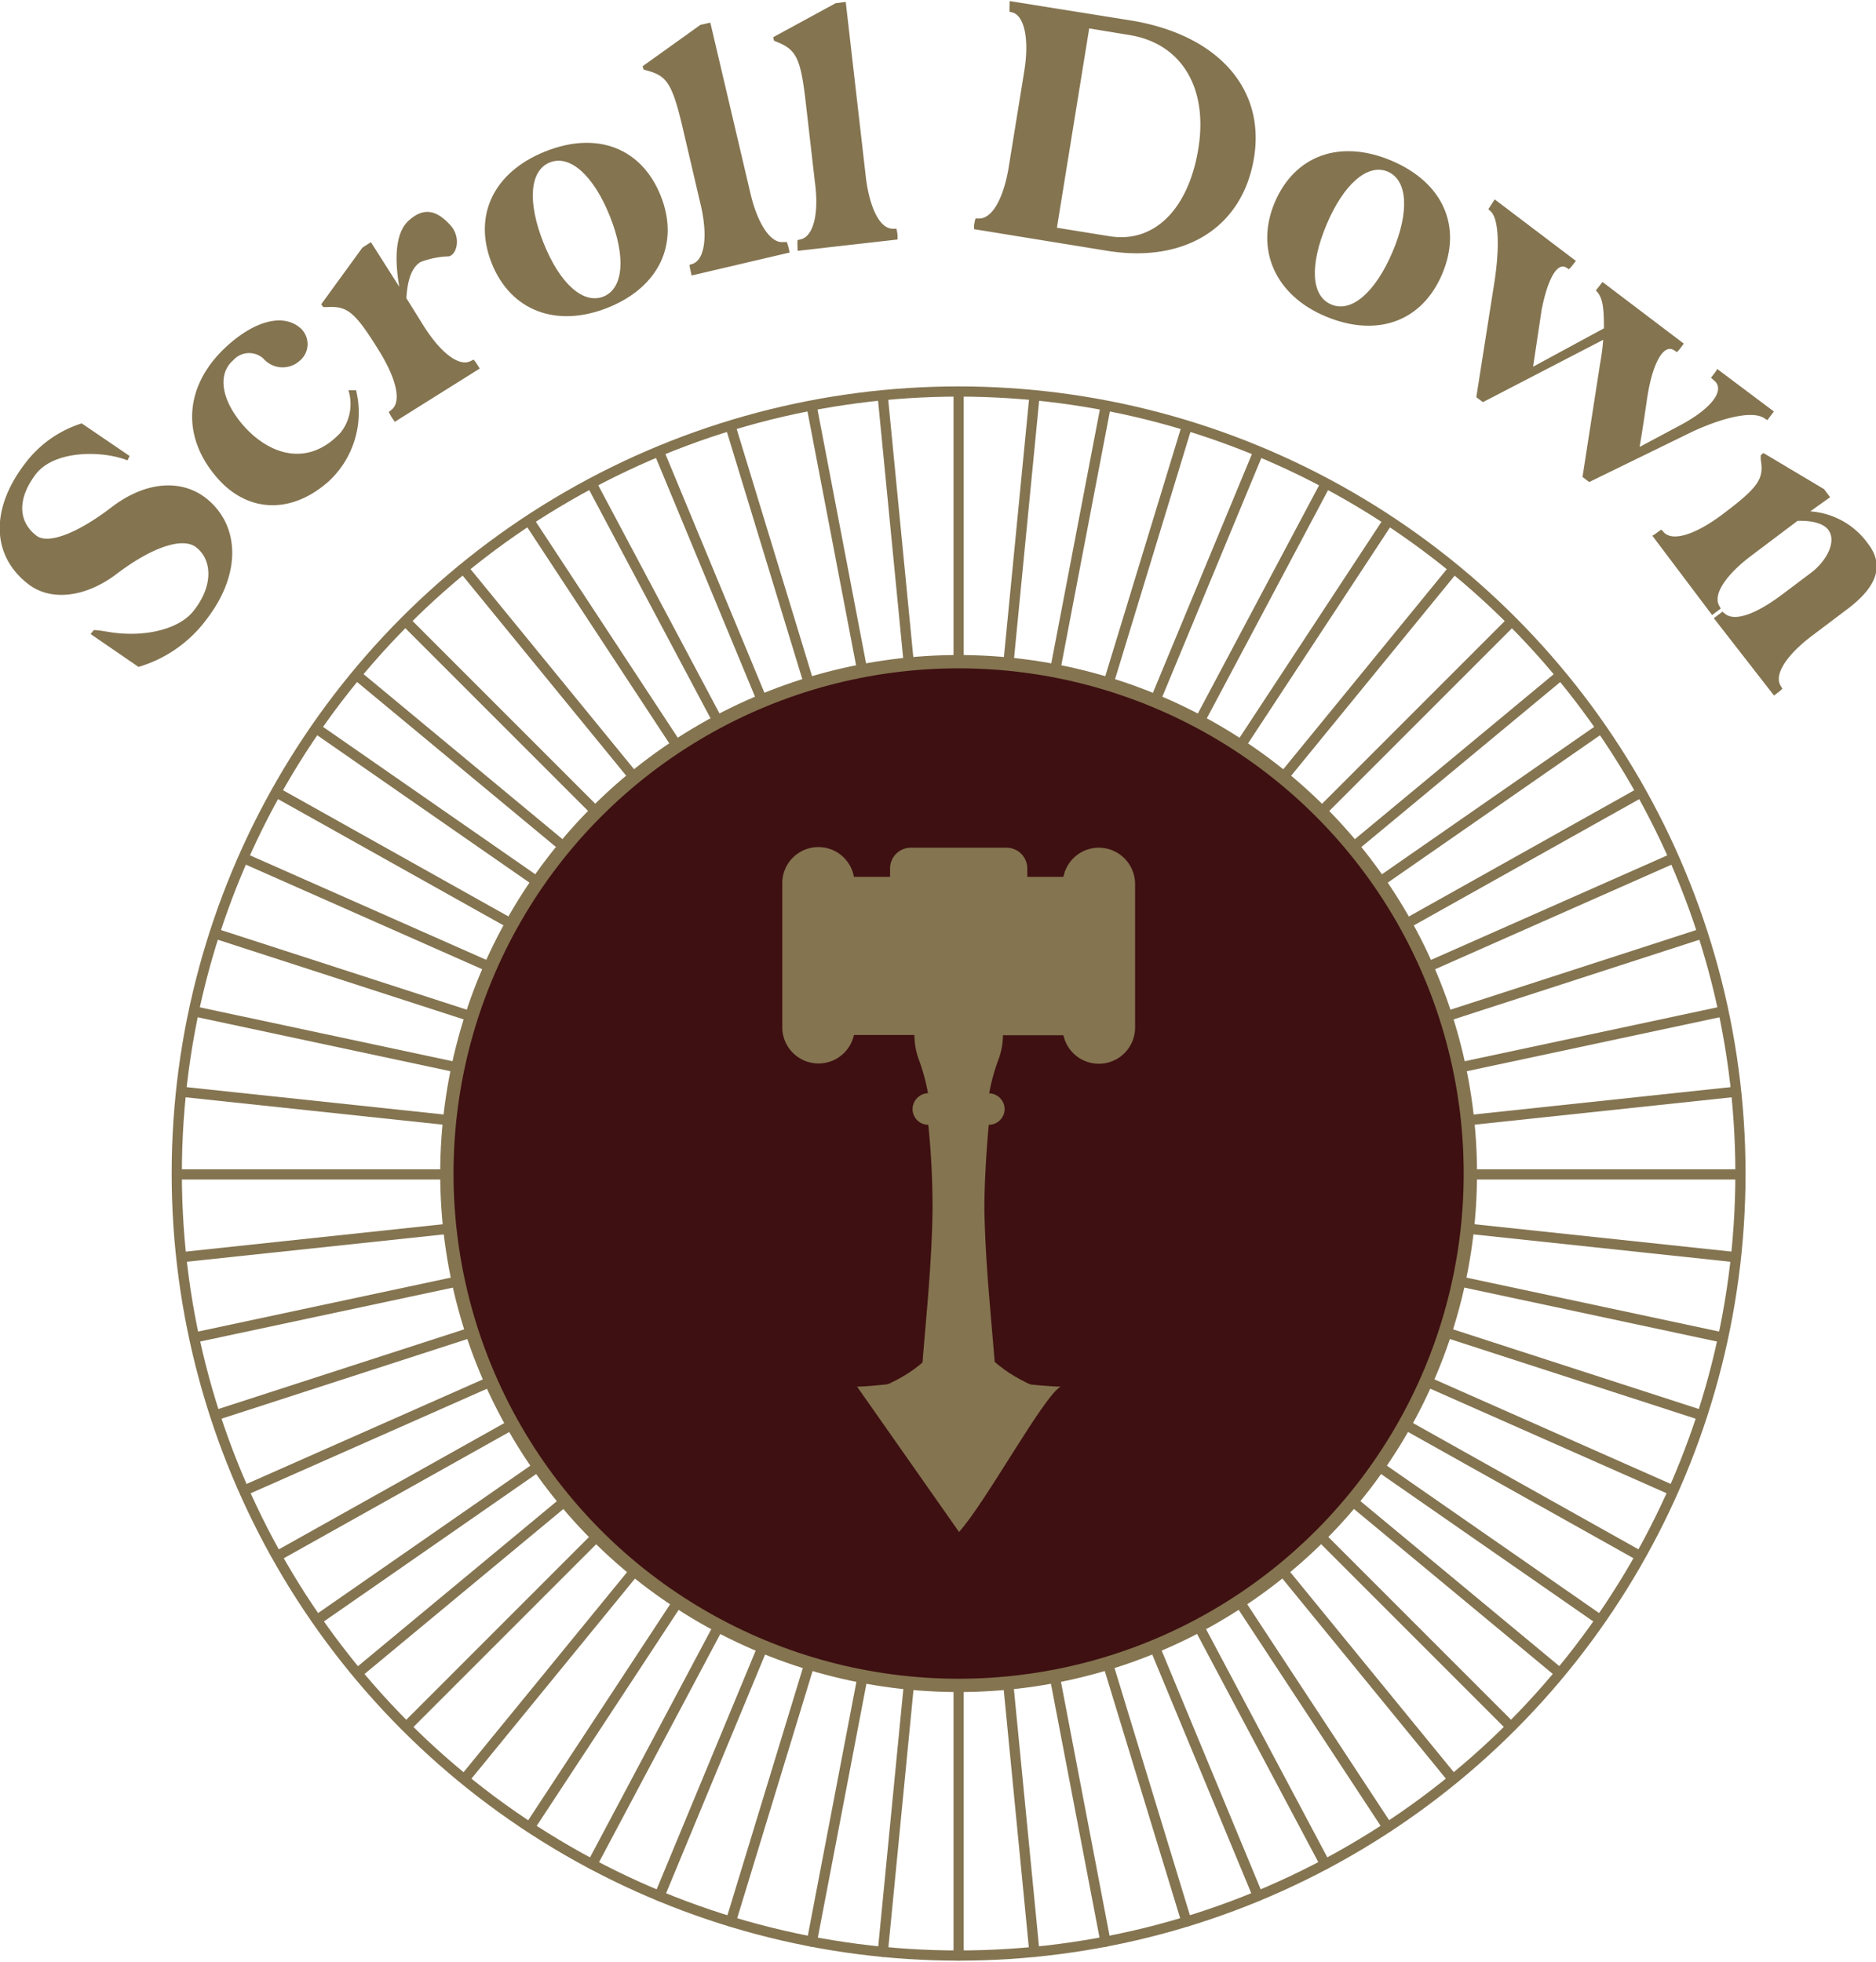 <svg xmlns="http://www.w3.org/2000/svg" width="132" height="138" viewBox="0 0 132.45 138.32">
  <defs>
    <style>
      .cls-1 {
        fill: #847450;
      }

      .cls-2 {
        fill: none;
        stroke-width: 0.72px;
      }

      .cls-2, .cls-3 {
        stroke: #847450;
        stroke-linecap: round;
        stroke-linejoin: round;
      }

      .cls-3 {
        fill: #3e1011;
        stroke-width: 0.94px;
      }
    </style>
  </defs>
  <g id="Layer_2" data-name="Layer 2">
    <g id="Layer_5" data-name="Layer 5">
      <g>
        <path class="cls-1" d="M6.62,44.4c.33,0,.79.09,1.11.14,2.49.4,5-.2,6-1.58,1.34-1.74,1.24-3.54.11-4.41-.95-.73-3.11,0-5.57,1.86-2.18,1.67-4.66,2-6.28.74-2.59-2-2.69-5.29-.22-8.51a8,8,0,0,1,4-2.83l3.38,2.3L9,32.42c-1.8-.71-5.19-.73-6.49,1s-1.23,3.33.07,4.32c.81.62,2.88-.16,5.28-2s4.87-2,6.61-.71c2.45,1.87,2.63,5.32.15,8.56A9.23,9.23,0,0,1,9.78,47L6.4,44.68Z"/>
        <path class="cls-1" d="M16.06,24.32c2-1.8,4-2.29,5.19-1.2a1.52,1.52,0,0,1-.09,2.27,1.8,1.8,0,0,1-2.57-.16,1.5,1.5,0,0,0-2.12.12c-1.16,1-.84,2.88.81,4.72,1.84,2,4.5,2.81,6.76.4a3.25,3.25,0,0,0,.56-3h.54a6.62,6.62,0,0,1-1.91,6.41c-2.6,2.33-5.67,2.27-7.84-.16C12.73,30.73,13,27.08,16.06,24.32Z"/>
        <path class="cls-1" d="M27.69,29.43a2.9,2.9,0,0,1-.24-.43l.18-.14c.77-.6.31-2.3-.92-4.26-1.67-2.68-2.19-3.08-3.62-3h-.26a1.18,1.18,0,0,1-.15-.2l2.91-4,.6-.38,2,3.15c-.21-1.25-.49-3.62.66-4.67s2.09-.65,3,.38c.69.82.42,2-.16,2.14a6.12,6.12,0,0,0-2,.4c-.52.33-.9,1-1,2.55l1.19,1.91c1.2,1.92,2.5,2.94,3.33,2.54l.23-.11a2.75,2.75,0,0,1,.28.39l.15.24-6,3.76Z"/>
        <path class="cls-1" d="M34.72,18.52c-1.34-3.37.12-6.45,3.79-7.91s6.8-.22,8.14,3.14-.11,6.44-3.73,7.89S36.07,21.88,34.72,18.52Zm7.88,2.34c1.42-.57,1.61-2.79.46-5.67s-2.82-4.37-4.24-3.8-1.6,2.78-.45,5.67S41.18,21.42,42.6,20.86Z"/>
        <path class="cls-1" d="M49.45,1.68l.7-.16,2.82,12c.51,2.21,1.44,3.59,2.33,3.49l.25,0a3.37,3.37,0,0,1,.14.47l.06.27-6.92,1.62-.06-.27a4.57,4.57,0,0,1-.09-.48l.22-.07c.87-.31,1.08-2,.57-4.17L48.19,8.91c-.73-3.1-1.12-3.63-2.49-4l-.25-.07a2,2,0,0,1-.08-.24Z"/>
        <path class="cls-1" d="M59,.15l.71-.09,1.41,12.28c.26,2.26,1,3.73,1.91,3.73h.26a2.85,2.85,0,0,1,.08.48l0,.28-7.06.8,0-.27a3,3,0,0,1,0-.49l.22-.05c.9-.21,1.31-1.82,1-4.07l-.64-5.57c-.36-3.16-.68-3.74-2-4.28l-.24-.1a2.25,2.25,0,0,1-.06-.25Z"/>
        <path class="cls-1" d="M79.85,1.37c6.09,1,9.48,4.77,8.69,9.67s-4.83,7.48-10.36,6.59L68.77,16.1l0-.27a4.32,4.32,0,0,1,.1-.48l.26,0c.92,0,1.72-1.4,2.09-3.64l1.1-6.79c.36-2.24,0-3.87-.84-4.12L71.28.76a3.24,3.24,0,0,1,0-.48l0-.28Zm-2.95.56L74.62,16l3.72.6c3.15.51,5.58-1.91,6.27-6.21s-1.22-7.43-4.92-8Z"/>
        <path class="cls-1" d="M90,14.21c1.42-3.33,4.62-4.48,8.25-2.94s5,4.63,3.57,8-4.61,4.49-8.2,3S88.6,17.54,90,14.21ZM94,21.42c1.4.6,3.09-.84,4.31-3.7s1.07-5.08-.33-5.68-3.1.85-4.31,3.71S92.55,20.83,94,21.42Z"/>
        <path class="cls-1" d="M105.53,14l5.73,4.34-.17.22a3.1,3.1,0,0,1-.32.37l-.19-.12c-.64-.38-1.31.8-1.74,3l-.6,4,5-2.71c0-1.4-.06-2.19-.57-2.67l.47-.6,5.74,4.35-.17.23a3.77,3.77,0,0,1-.31.37l-.22-.14c-.73-.46-1.53.92-1.9,3.48-.16,1.1-.33,2.25-.52,3.35l2.89-1.54c2.21-1.18,3.14-2.46,2.4-3.12l-.25-.22.29-.38a1.47,1.47,0,0,0,.15-.24l4,3-.46.61-.24-.15c-.82-.52-2.86-.06-5.13,1l-7.21,3.52-.47-.36,1.24-8a15.21,15.21,0,0,0,.22-1.68l-8.49,4.4-.47-.35,1.26-8c.4-2.51.34-4.58-.24-5.11l-.17-.16Z"/>
        <path class="cls-1" d="M116.9,37.59a3.44,3.44,0,0,1,.4-.28l.17.19c.65.69,2.32.11,4.17-1.29,2.52-1.9,2.91-2.48,2.67-3.86l0-.28a1.35,1.35,0,0,1,.19-.17l4.28,2.55.43.57-1.4,1a5.48,5.48,0,0,1,4.11,2.33c1.21,1.61.43,3.12-1.48,4.56l-2.48,1.87c-1.81,1.36-2.72,2.75-2.25,3.54l.13.22a2.66,2.66,0,0,1-.37.31l-.22.17L121,43.56l.61-.46.12.1c.67.64,2.16.12,4-1.24l2.18-1.64c1-.77,1.8-2.15,1.17-3-.31-.4-1-.66-2.17-.63l-3.28,2.47c-1.81,1.37-2.71,2.75-2.24,3.54l.1.18-.61.46-4.22-5.6Z"/>
      </g>
      <g>
        <g>
          <circle class="cls-2" cx="67.68" cy="82.76" r="55.2"/>
          <line class="cls-2" x1="67.68" y1="137.96" x2="67.68" y2="27.69"/>
          <line class="cls-2" x1="12.55" y1="82.82" x2="122.82" y2="82.82"/>
          <line class="cls-2" x1="28.7" y1="43.84" x2="106.67" y2="121.81"/>
          <line class="cls-2" x1="32.79" y1="40.14" x2="102.58" y2="125.51"/>
          <line class="cls-2" x1="102.58" y1="40.14" x2="32.79" y2="125.51"/>
          <line class="cls-2" x1="46.56" y1="31.9" x2="88.81" y2="133.75"/>
          <line class="cls-2" x1="51.6" y1="30.09" x2="83.77" y2="135.56"/>
          <line class="cls-2" x1="83.77" y1="30.09" x2="51.6" y2="135.56"/>
          <line class="cls-2" x1="88.81" y1="31.9" x2="46.56" y2="133.75"/>
          <line class="cls-2" x1="97.97" y1="36.75" x2="37.4" y2="128.9"/>
          <line class="cls-2" x1="37.4" y1="36.75" x2="97.97" y2="128.9"/>
          <line class="cls-2" x1="41.81" y1="34.14" x2="93.56" y2="131.51"/>
          <line class="cls-2" x1="93.56" y1="34.14" x2="41.81" y2="131.51"/>
          <line class="cls-2" x1="78.05" y1="28.67" x2="57.32" y2="136.98"/>
          <line class="cls-2" x1="57.32" y1="28.67" x2="78.05" y2="136.98"/>
          <line class="cls-2" x1="62.33" y1="27.95" x2="73.03" y2="137.7"/>
          <line class="cls-2" x1="73.03" y1="27.95" x2="62.33" y2="137.7"/>
          <line class="cls-2" x1="106.67" y1="43.84" x2="28.7" y2="121.81"/>
          <line class="cls-2" x1="112.97" y1="51.38" x2="22.39" y2="114.27"/>
          <line class="cls-2" x1="22.39" y1="51.38" x2="112.97" y2="114.27"/>
          <line class="cls-2" x1="25.25" y1="47.63" x2="110.12" y2="118.02"/>
          <line class="cls-2" x1="110.12" y1="47.63" x2="25.25" y2="118.02"/>
          <line class="cls-2" x1="118.11" y1="60.52" x2="17.26" y2="105.13"/>
          <line class="cls-2" x1="121.6" y1="71.32" x2="13.76" y2="94.33"/>
          <line class="cls-2" x1="122.51" y1="76.99" x2="12.86" y2="88.66"/>
          <line class="cls-2" x1="12.86" y1="76.99" x2="122.51" y2="88.66"/>
          <line class="cls-2" x1="13.76" y1="71.32" x2="121.6" y2="94.33"/>
          <line class="cls-2" x1="17.26" y1="60.52" x2="118.11" y2="105.13"/>
          <line class="cls-2" x1="19.58" y1="55.89" x2="115.79" y2="109.76"/>
          <line class="cls-2" x1="115.79" y1="55.89" x2="19.58" y2="109.76"/>
          <line class="cls-2" x1="15.23" y1="65.83" x2="120.13" y2="99.82"/>
          <line class="cls-2" x1="120.13" y1="65.83" x2="15.23" y2="99.82"/>
          <circle class="cls-3" cx="67.68" cy="82.76" r="36.13"/>
        </g>
        <g>
          <path class="cls-1" d="M77.58,59.76a2.55,2.55,0,0,0-2.5,2.06H72.53v-.59a1.47,1.47,0,0,0-1.47-1.47H64.31a1.47,1.47,0,0,0-1.47,1.47v.59H60.29a2.55,2.55,0,0,0-5.06.5V72.48a2.56,2.56,0,0,0,5.06.5h4.27a5,5,0,0,0,.32,1.76,14.28,14.28,0,0,1,.64,2.35,1.13,1.13,0,0,0-1.09,1.12h0a1.11,1.11,0,0,0,1.11,1.11h0a58.28,58.28,0,0,1,.3,5.93c-.12,10.26-2.86,20.14,1.83,20.14s2-9.88,1.83-20.14c0-2.73.31-5.93.31-5.93h0a1.12,1.12,0,0,0,1.12-1.11h0a1.12,1.12,0,0,0-1.09-1.11,13.35,13.35,0,0,1,.64-2.35A5,5,0,0,0,70.81,73h4.27a2.56,2.56,0,0,0,5.06-.5V62.32A2.57,2.57,0,0,0,77.58,59.76Z"/>
          <path class="cls-1" d="M60.51,97.8c1.33,0,4.31-.49,7-.49s6,.49,7.37.49c-1.23.71-5.26,8.14-7.17,10.26"/>
          <path class="cls-1" d="M61.76,98s3.66-1.17,4.74-3.72S66.16,99,66.07,99,61.76,98,61.76,98Z"/>
          <path class="cls-1" d="M73.61,98S70,96.81,68.86,94.26,69.2,99,69.3,99,73.61,98,73.61,98Z"/>
        </g>
      </g>
    </g>
  </g>
</svg>
